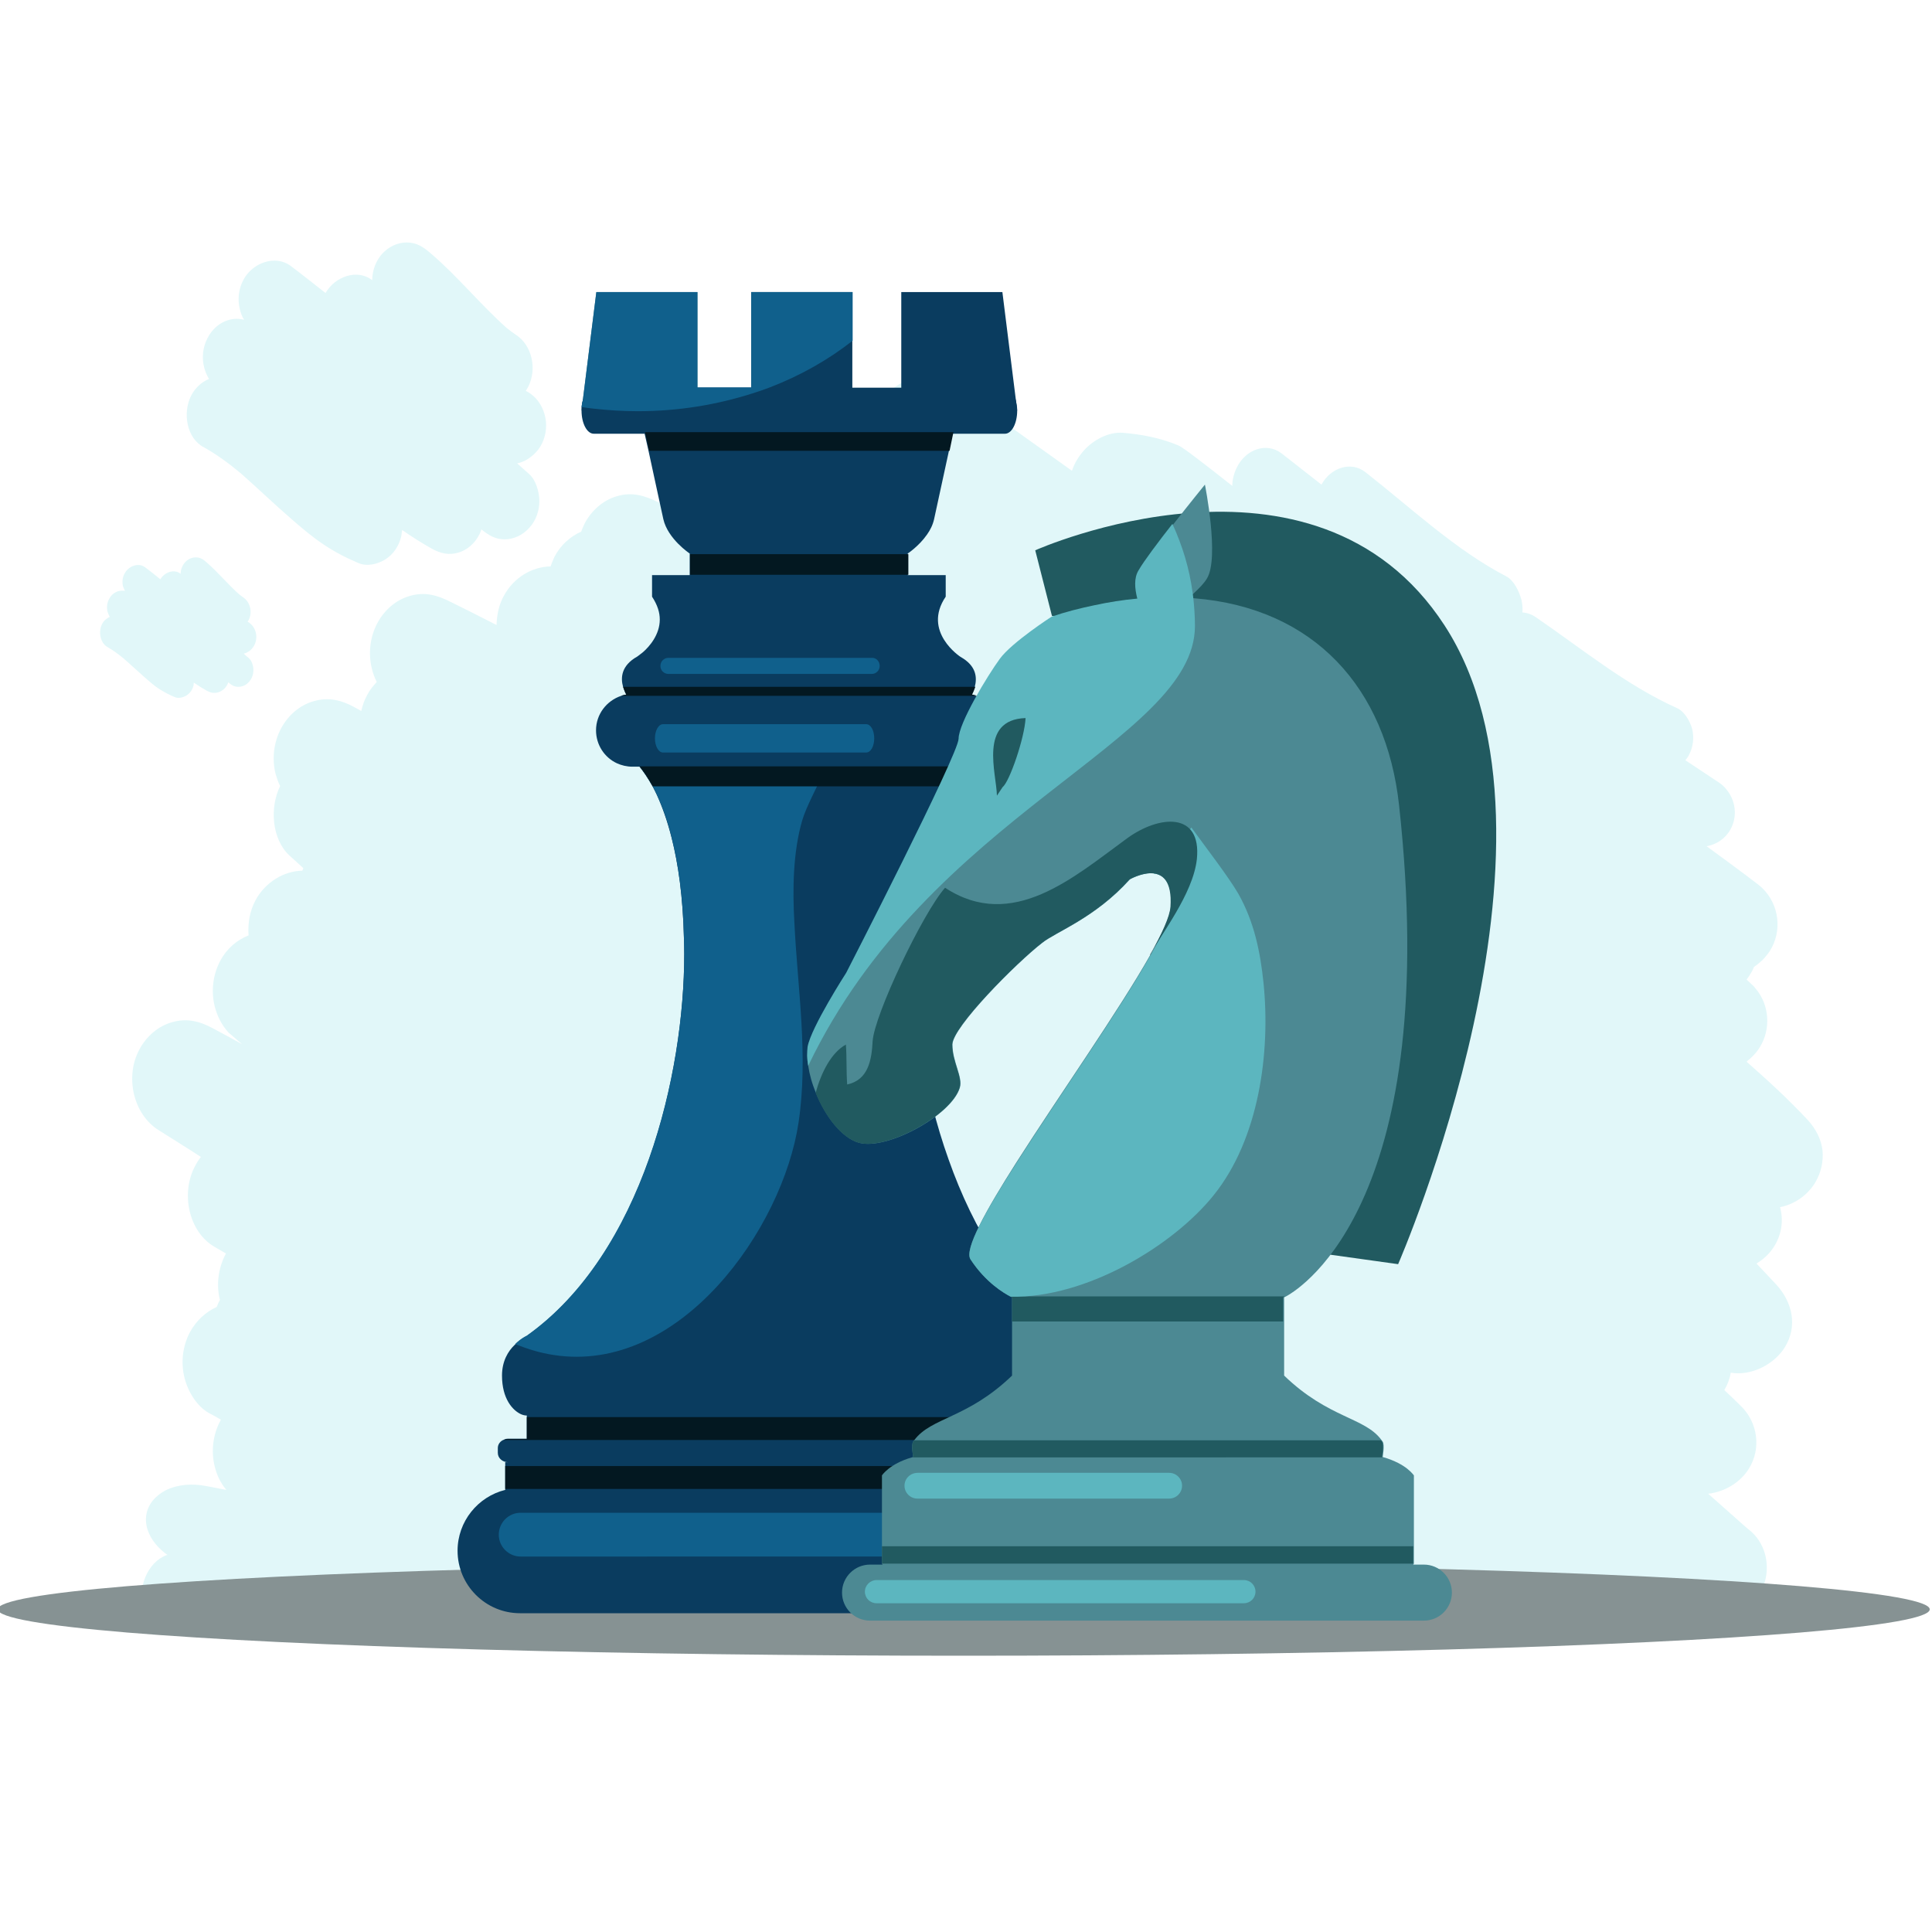 <?xml version="1.0" encoding="utf-8"?>
<!-- Generator: Adobe Illustrator 25.0.0, SVG Export Plug-In . SVG Version: 6.00 Build 0)  -->
<svg version="1.1" id="Layer_1" xmlns="http://www.w3.org/2000/svg" xmlns:xlink="http://www.w3.org/1999/xlink" x="0px" y="0px"
	 viewBox="0 0 600 600" style="enable-background:new 0 0 600 600;" xml:space="preserve">
<style type="text/css">
	.st0{fill:#E1F7F9;}
	.st1{fill:#869293;}
	.st2{fill:#0A3C5F;}
	.st3{fill:#031821;}
	.st4{fill:#10608C;}
	.st5{fill:#4C8993;}
	.st6{fill:#215A60;}
	.st7{fill:#5CB6BF;}
</style>
<g>
	<g>
		<g>
			<path class="st0" d="M563.7,367.3c-2.2,3.6-5.8,6.3-10,7.4c-0.3,0.1-0.6,0.1-0.9,0.2c1.1,3.9,0.6,8.2-1.7,12
				c-1.4,2.3-3.3,4.1-5.6,5.5c2.1,2.2,4.1,4.4,6.2,6.6c5,5.5,6.6,12.9,2.6,19.4c-3.2,5.2-10.3,9-16.8,7.9c-0.3,1.9-1,3.7-2,5.4
				c1.7,1.6,3.4,3.2,5.1,4.9c5.3,5.1,6.4,13.2,2.6,19.4c-2.6,4.3-7.5,7.3-12.7,7.9c3.5,3.1,7.1,6.3,10.6,9.4
				c0.9,0.8,1.8,1.6,2.7,2.3c5.1,4.5,6.2,12.1,3.4,18c-0.2,0.5-0.5,1-0.8,1.4c-0.9,1.5-2.1,2.8-3.4,3.9H43.2
				c0.1-1.7,0.4-3.5,0.9-5.6c0.2-0.7,0.3-1.3,0.5-2c1.1-3.7,3.4-6.5,6.1-7.9c0.4-0.2,0.8-0.4,1.3-0.5c-1-0.7-1.9-1.5-2.8-2.4
				c-2.3-2.4-4.3-5.9-3.8-9.8c0.5-3.9,3.4-6.5,6.1-7.9c3.9-1.9,8.4-2.1,12.5-1.3c2.1,0.4,4.2,0.8,6.3,1.2c-1.7-2-2.9-4.4-3.6-7.2
				c-1.2-4.7-0.6-9.9,1.7-14.2c0.1-0.1,0.1-0.3,0.2-0.4c-1.2-0.7-2.4-1.4-3.6-2c-3.8-2.1-6.6-6.6-7.7-11c-1.2-4.7-0.6-9.9,1.7-14.2
				c1.9-3.5,4.9-6.3,8.3-7.8c0.3-0.8,0.6-1.5,1-2.2c-1.2-4.7-0.5-9.8,1.7-14.1c0.1-0.1,0.1-0.2,0.2-0.3c-1.2-0.7-2.4-1.4-3.6-2.1
				c-8.1-4.7-10.5-16.8-6-25.1c0.5-1,1.1-1.9,1.8-2.8c-4.3-2.8-8.7-5.5-13.1-8.3c-7.9-4.9-10.6-16.6-6-25.1c2.2-4.1,5.8-7.2,10-8.4
				c4.6-1.4,8.7-0.4,12.9,1.9c3,1.6,6,3.2,9,4.9c-1.4-1.2-2.8-2.4-4.2-3.6c-2.1-2.3-3.5-5-4.3-8.1c-1.2-4.7-0.6-9.9,1.7-14.2
				c2-3.8,5.2-6.5,8.8-7.9c-0.3-3.8,0.4-7.7,2.2-11c3-5.5,8.7-9,14.5-9.1c0.1-0.3,0.2-0.5,0.3-0.8c-1.4-1.3-2.9-2.6-4.3-3.9
				c-5.5-5.1-6.2-14.9-2.9-21.6c-0.6-1.1-1-2.4-1.4-3.7c-1.2-4.7-0.6-9.9,1.7-14.2c2.2-4.1,5.8-7.2,10-8.4c4.6-1.4,8.8-0.4,12.9,1.9
				c0.7,0.4,1.3,0.7,2,1.1c0.4-1.7,0.9-3.3,1.8-4.9c0.8-1.6,1.9-2.9,3-4.1c-0.7-1.4-1.2-2.8-1.5-4.1c-1.2-4.7-0.6-9.9,1.7-14.2
				c2.2-4.1,5.8-7.2,10-8.4c4.7-1.4,8.6-0.3,12.9,1.9c4.7,2.3,9.4,4.7,14.1,7.1c0.1-3.2,0.8-6.5,2.3-9.1c3-5.6,8.7-9,14.5-9.1
				c0.3-1,0.8-2,1.2-3c1.9-3.6,4.9-6.3,8.3-7.8c0.3-0.9,0.7-1.7,1.1-2.6c2.2-4.1,5.8-7.2,10-8.4c4.7-1.4,8.6-0.2,12.9,1.9
				c5.5,2.6,11,5.4,16.4,8.2c2.2-4.1,5.8-7.1,10-8.4c1.5-0.2,3-0.4,4.5-0.7c3,0,5.8,0.8,8.5,2.5c3.9,1.8,7.7,3.7,11.6,5.6
				c1.2-4.5,4-8.4,7.6-10.8c3.6-2.3,8.9-3.5,12.9-1.9c1,0.4,2,0.8,3,1.3c-1.2-1.1-2.4-2.2-3.6-3.3c-2.1-2.3-3.5-5-4.3-8.1
				c-1.2-4.7-0.6-9.9,1.7-14.2c2.2-4.1,5.8-7.2,10-8.4c4.2-1.3,9.2-0.8,12.9,1.9c12.4,8.8,24.8,17.6,37.2,26.5
				c0.8-2.4,2.1-4.5,3.8-6.4c2.9-3.2,7.6-5.7,11.9-5.4c6,0.5,11.9,1.6,17.5,4c1.2,0.5,7.5,5.3,16.6,12.5c0-1.9,0.5-3.9,1.4-5.7
				c2.7-5.6,9.2-8,13.9-4.4c4.1,3.2,8.3,6.5,12.4,9.7c2.8-5.2,9.1-7.4,13.6-3.9c14.3,11.2,28,24.2,43.8,32.4c2.3,1.2,4,4.6,4.7,7.3
				c0.3,1.3,0.4,2.6,0.3,3.9c1.5,0.1,2.9,0.6,4.2,1.5c14.3,9.8,28,21.1,43.8,28.2c2.3,1,4,4,4.7,6.4c0.7,2.8,0.3,5.8-1,8.2
				c-0.3,0.6-0.7,1.1-1.1,1.6c3.5,2.3,6.9,4.6,10.4,6.9c0.9,0.6,1.7,1.3,2.3,2.1c2.9,3.4,3.6,8.4,1.3,12.5c-1.6,2.9-4.4,4.7-7.4,5.2
				c9.7,7.1,16.3,12,17.2,12.9c5.5,5.3,6.3,13.6,2.4,19.7c-0.7,1-1.5,2-2.4,2.9c-0.8,0.7-1.6,1.4-2.5,2c-0.3,0.8-0.7,1.6-1.2,2.3
				c-0.3,0.6-0.7,1.1-1.1,1.6c0.5,0.5,1.1,1,1.6,1.5c0.5,0.4,0.9,0.9,1.3,1.4c4.2,5,4.7,12.4,1.3,18c-1.1,1.8-2.5,3.3-4.1,4.5
				c0,0.1,0,0.2,0,0.2c6.5,5.7,12.9,11.6,18.8,17.9c2.6,2.8,4.3,6.1,4.7,9.6C566.3,360.7,565.6,364.1,563.7,367.3z"/>
			<path class="st0" d="M59.4,122.8c1.2-2.3,3.2-4.2,5.5-5.1c-0.7-1.2-1.2-2.4-1.5-3.6c-0.8-3.1-0.4-6.4,1.1-9.2
				c1.4-2.7,3.7-4.7,6.4-5.5c1.7-0.5,3.3-0.5,4.9-0.1c-0.6-0.9-1-2-1.3-3.2c-0.8-3.1-0.4-6.4,1.1-9.2c2.8-5.3,9.9-7.9,14.7-4.3
				c3.6,2.7,7.2,5.6,10.8,8.4c2.9-5.1,9.8-7.6,14.5-4c0,0,0,0,0,0c0-3.1,1.2-6.1,3.1-8.2c2-2.2,4.8-3.5,7.6-3.5
				c3.1,0,5.2,1.4,7.6,3.5c8.3,7.1,15.3,15.8,23.5,23.1c0.9,0.7,1.8,1.4,2.7,2c5.1,3.2,6.8,10.7,3.9,16.3c-0.2,0.4-0.5,0.8-0.7,1.2
				c1.1,0.5,2.1,1.3,3.1,2.3c2,2.2,3.2,5.3,3.2,8.4c0,3.1-1.1,6.2-3.2,8.4c-1.5,1.6-3.6,3-5.8,3.4c1.2,1.1,2.5,2.2,3.7,3.3
				c2.1,1.8,3.2,5.6,3.2,8.4c0,3.1-1.1,6.2-3.2,8.4c-2,2.2-4.8,3.5-7.6,3.5c-2.9,0-5-1.3-7.2-3.1c-0.2,0.6-0.4,1.2-0.7,1.7
				c-1.4,2.7-3.7,4.7-6.4,5.5c-2.9,0.9-5.6,0.3-8.3-1.2c-3.2-1.8-6.2-3.7-9.2-5.8c-0.1,0.7-0.2,1.4-0.3,2c-0.7,3-2.5,5.6-4.9,7.1
				c-2.3,1.5-5.7,2.3-8.3,1.2c-3.8-1.6-7.5-3.5-10.9-5.8c-3.6-2.4-6.9-5.2-10.2-8.1c-5.2-4.5-10.2-9.3-15.4-13.9
				c-3.7-3.1-7.5-5.9-11.6-8.2C58,136.2,56.6,128.2,59.4,122.8z"/>
			<path class="st0" d="M31.7,193.8c0.5-1,1.4-1.8,2.4-2.2c-0.3-0.5-0.5-1.1-0.7-1.6c-0.3-1.3-0.2-2.8,0.5-4c0.6-1.2,1.6-2,2.8-2.4
				c0.8-0.2,1.5-0.2,2.1-0.1c-0.2-0.4-0.4-0.9-0.6-1.4c-0.3-1.3-0.2-2.8,0.5-4c1.2-2.3,4.3-3.5,6.4-1.9c1.6,1.2,3.1,2.4,4.7,3.7
				c1.3-2.2,4.3-3.3,6.3-1.7c0,0,0,0,0,0c0-1.3,0.5-2.6,1.4-3.6c0.9-1,2.1-1.5,3.3-1.5c1.4,0,2.3,0.6,3.3,1.5
				c3.6,3.1,6.7,6.9,10.2,10c0.4,0.3,0.8,0.6,1.2,0.9c2.2,1.4,3,4.7,1.7,7.1c-0.1,0.2-0.2,0.3-0.3,0.5c0.5,0.2,0.9,0.6,1.3,1
				c0.9,1,1.4,2.3,1.4,3.7c0,1.4-0.5,2.7-1.4,3.7c-0.6,0.7-1.6,1.3-2.5,1.5c0.5,0.5,1.1,1,1.6,1.4c0.9,0.8,1.4,2.4,1.4,3.7
				c0,1.4-0.5,2.7-1.4,3.7c-0.9,1-2.1,1.5-3.3,1.5c-1.3,0-2.2-0.6-3.1-1.4c-0.1,0.3-0.2,0.5-0.3,0.7c-0.6,1.2-1.6,2-2.8,2.4
				c-1.3,0.4-2.5,0.1-3.6-0.5c-1.4-0.8-2.7-1.6-4-2.5c0,0.3-0.1,0.6-0.1,0.9c-0.3,1.3-1.1,2.4-2.2,3.1c-1,0.6-2.5,1-3.6,0.5
				c-1.7-0.7-3.2-1.5-4.8-2.5c-1.6-1-3-2.3-4.4-3.5c-2.3-2-4.5-4.1-6.7-6c-1.6-1.3-3.3-2.6-5.1-3.6
				C31.1,199.6,30.5,196.1,31.7,193.8z"/>
		</g>
	</g>
	<ellipse class="st1" cx="299.3" cy="499.8" rx="300" ry="14.4"/>
	<g>
		<g>
			<g>
				<g>
					<g>
						<path class="st2" d="M354.4,481.6c0,10.7-8.7,19.4-19.4,19.4H161.5c-10.7,0-19.4-8.7-19.4-19.4c0-9.1,6.3-16.8,14.8-18.9v-8.6
							h0.9c-1.8,0-3.2-1.3-3.2-2.9v-1.5c0-1.2,0.8-2.2,1.9-2.6c0.4-0.2,0.8-0.3,1.3-0.3h5.8v-7.2c-0.5,0-1.1-0.1-1.8-0.4
							c-2.6-1.2-5.9-4.8-5.9-12c0-4.5,1.9-7.6,3.9-9.5c0.1-0.1,0.2-0.2,0.2-0.2c1.9-1.8,3.6-2.6,3.6-2.6
							c36.1-25.6,48.9-81.4,48.9-118.6c0-1.7,0-3.3-0.1-4.9c-0.3-13-1.8-23.2-3.8-31.1c-1.4-5.5-3-9.9-4.6-13.4
							c-0.4-0.9-0.9-1.8-1.3-2.6c-1.5-2.7-2.9-4.7-4.1-6.2l0,0h-2.2c-1.7,0-3.4-0.4-4.9-1.1c0,0,0,0,0,0c-3.8-1.8-6.4-5.7-6.4-10.2
							c0-5,3.3-9.2,7.8-10.7c0.5-0.2,1.1-0.3,1.6-0.4c-0.4-0.7-0.7-1.5-1-2.4c-0.8-2.8-0.6-6.6,4.4-9.4c0,0,0.7-0.5,1.7-1.3
							c2.1-1.8,5.3-5.5,5.3-10.2c0-2.2-0.7-4.5-2.4-7.1v-6.7h11.7v-6.7c0,0-6.8-4.5-8.2-10.7l-2.5-11.5l-2.1-9.7l-1.3-5.7h95.8
							l-1.2,5.7l-4.6,21.2c-0.4,1.8-1.2,3.4-2.2,4.8c-2.5,3.6-6,5.9-6,5.9v6.7h11.8v6.7c-7.4,10.9,4.6,18.7,4.6,18.7
							c5,2.8,5.2,6.5,4.4,9.4c-0.3,0.9-0.7,1.8-1,2.4c0.6,0.1,1.1,0.2,1.6,0.4c4.5,1.5,7.8,5.7,7.8,10.7c0,6.2-5,11.3-11.3,11.3
							h-2.3l0,0c-0.2,0.2-0.4,0.5-0.6,0.8c-1,1.4-2.2,3.1-3.5,5.4c-2,3.8-4.1,8.9-5.9,15.8c-2,7.8-3.5,18-3.8,30.9
							c0,1.7-0.1,3.5-0.1,5.3c0,18.6,3.2,41.9,11,63.7c7.7,21.8,19.9,42.2,38,54.9c0,0,7.7,3.5,7.7,12.4c0,4.5-1.3,7.6-2.9,9.5
							c-1.6,2-3.5,2.9-4.9,2.9v7.2h5.8c0.5,0,0.9,0.1,1.3,0.3c1.1,0.5,1.9,1.5,1.9,2.6v1.5c0,1.6-1.5,2.9-3.2,2.9h0.9v8.6
							C348.1,464.8,354.4,472.5,354.4,481.6z"/>
						<rect x="214.3" y="172.1" class="st3" width="67.8" height="6.4"/>
						<path class="st3" d="M340,447.2H156.5c0.4-0.2,0.8-0.3,1.3-0.3h5.8v-6.8h169.3v6.8h5.8C339.1,446.9,339.6,447,340,447.2z"/>
						<rect x="156.9" y="455.3" class="st3" width="182.7" height="7.1"/>
						<path class="st3" d="M192.9,216.1c0.5-0.2,1.1-0.3,1.6-0.4c-0.4-0.7-0.7-1.5-1-2.4h109.4c-0.3,0.9-0.7,1.8-1,2.4
							c0.6,0.1,1.1,0.2,1.6,0.4H192.9z"/>
						<path class="st4" d="M273.2,206.8c0,1.4-1.1,2.5-2.5,2.5h-63.1c-1.4,0-2.5-1.1-2.5-2.5l0,0c0-1.4,1.1-2.5,2.5-2.5h63.1
							C272.1,204.2,273.2,205.4,273.2,206.8L273.2,206.8z"/>
						<path class="st4" d="M271.5,229.3c0,2.5-1.1,4.4-2.5,4.4h-63.1c-1.4,0-2.5-2-2.5-4.4l0,0c0-2.4,1.1-4.4,2.5-4.4H269
							C270.4,224.9,271.5,226.8,271.5,229.3L271.5,229.3z"/>
						<path class="st4" d="M249.1,254.9c1.2-4.2,4.7-10.6,7.3-16.3h-57.3c1.1,1.4,2.3,3.2,3.6,5.6c0.4,0.8,0.9,1.7,1.3,2.6
							c1.6,3.5,3.3,7.9,4.6,13.4c2,7.9,3.5,18.1,3.8,31.1c0,1.6,0.1,3.2,0.1,4.9c0,37.2-12.9,93-48.9,118.6c0,0-1.8,0.8-3.6,2.6
							c3.9,1.6,7.9,2.8,11.9,3.4c39.3,6.1,71.2-39.3,76.1-72.2c3.1-20.8-0.3-41.4-1.3-62.1C246.1,276.1,246.3,264.6,249.1,254.9z"/>
						<path class="st3" d="M297.8,238c-0.2,0.2-0.4,0.5-0.6,0.8c-1,1.4-2.2,3.1-3.5,5.4h-91c-1.5-2.7-2.9-4.7-4.1-6.2H297.8z"/>
						<path class="st4" d="M285.9,476.6c0,3.7-3,6.8-6.8,6.8H161.7c-3.7,0-6.8-3-6.8-6.8l0,0c0-3.7,3-6.8,6.8-6.8h117.4
							C282.9,469.8,285.9,472.8,285.9,476.6L285.9,476.6z"/>
					</g>
					<g>
						<g>
							<polygon class="st5" points="216.6,90.7 216.6,122.3 184.3,127 180.6,127.5 180.7,126.5 181,124.3 185.2,90.7 							"/>
							<polygon class="st2" points="315.9,127.5 279.9,122.3 279.9,90.7 311.3,90.7 							"/>
							<rect x="233.3" y="90.7" class="st2" width="31.4" height="31.6"/>
						</g>
						<path class="st2" d="M315.9,127.5c0,4-1.7,7.2-3.8,7.2H184.4c-2.1,0-3.8-3.2-3.8-7.2c0-0.3,0-0.7,0-1c0.1-0.8,0.2-1.5,0.4-2.1
							c0.2-0.7,0.4-1.3,0.7-1.9c0.7-1.3,1.6-2.1,2.7-2.1h127.7c1.5,0,2.8,1.6,3.4,4C315.7,125.3,315.9,126.4,315.9,127.5z"/>
					</g>
					<polygon class="st3" points="296.1,134.2 294.9,140 201.6,140 200.3,134.2 					"/>
				</g>
				<path class="st4" d="M264.8,90.7v15.1c-7.5,5.9-16.1,10.8-25.7,14.5c-1.8,0.7-3.6,1.3-5.5,1.9c-11,3.5-22.9,5.5-35.5,5.5
					c-4.7,0-9.3-0.3-13.8-0.8c-1.2-0.1-2.4-0.3-3.6-0.5c0,0-0.1,0-0.1,0c0.1-0.8,0.2-1.5,0.4-2.1l4.2-33.6h31.4v29.6h16.7V90.7
					H264.8z"/>
			</g>
		</g>
		<g>
			<g>
				<path class="st6" d="M326.7,191.3l-5.2-20.4c0,0,86.7-38.8,127.1,23.3c43.2,66.4-14.4,198.4-14.4,198.4l-30.8-4.3
					C403.4,388.3,474.8,189.6,326.7,191.3z"/>
				<path class="st5" d="M251,331c0.4,2.7,1.2,5.6,2.4,8.4c2.9,7.2,8,14,13.4,15.5c8.6,2.4,28.7-8.5,31.3-17.1c1-3.3-2.3-8-2.3-13.4
					c0-5.4,19.9-25.4,27.9-31.6c4.4-3.5,16.4-7.7,27.2-19.7c0,0,3.8-2.2,7.3-1.9c3.1,0.3,6,2.6,5.4,10.4c-0.2,3-2.6,8.3-6.4,15
					c-9.7,17.2-28.3,43.6-41.5,64.3c-9.6,15.1-16.3,27.1-14.3,30.2c4.7,7.2,10.4,10.5,12.3,11.5c0.1,0,0.1,0.1,0.2,0.1
					c0.3,0.1,0.4,0.2,0.4,0.2v24.3c-13.9,13.4-25.1,12.9-30.4,20.1c-0.1,0.1-0.2,0.3-0.3,0.4c-0.7,1,0,4.8,0,4.8
					c-0.1,0-0.3,0.1-0.4,0.1c-7,2-9.3,5.6-9.3,5.6v27.4c0,0,0,0.1,0.2,0.3h-3.9c-4.8,0-8.7,3.9-8.7,8.7c0,4.8,3.9,8.7,8.7,8.7h172
					c4.8,0,8.7-3.9,8.7-8.7c0-4.8-3.9-8.7-8.7-8.7h-3.3c0.1-0.2,0.2-0.3,0.2-0.3h0v-27.4c0,0-0.6-0.9-2.1-2.1
					c-1.4-1.1-3.8-2.5-7.2-3.5c-0.1,0-0.3-0.1-0.4-0.1c0,0,0.7-3.8,0-4.8c-0.1-0.1-0.2-0.3-0.3-0.4c-5.2-7.2-16.4-6.7-30.3-20.1
					v-24.3c0,0,0.2-0.1,0.6-0.3c5.5-3,48.4-30.9,35.1-152.5c-4-36.6-26.5-61.3-63.6-64.3c-0.6-0.1-1.2-0.1-1.8-0.1
					c0.6-0.5,1.1-1,1.6-1.4c1.7-1.6,3.2-3.1,4.1-4.6c4-6.3-0.6-29.2-0.6-29.2s-4.8,5.9-9.8,12.3c-4.4,5.6-8.9,11.6-10.5,14.4
					c-1.5,2.4-1.2,5.7-0.4,8.8c-4.4,0.4-8.9,1.1-13.5,2.1c-4.3,0.9-8.7,2-13.1,3.5c0,0-12.4,8-16.1,13.1c-3.8,5.2-12.8,20-12.8,24.8
					c0,4.8-34.9,72.7-34.9,72.7s-10.9,16.9-12,23C250.6,326.8,250.6,328.8,251,331z"/>
				<path class="st7" d="M251,331c37.5-78.5,120.1-100.8,120.1-136.6c0-2.9-0.2-5.8-0.5-8.6c-0.1-0.5-0.1-1.1-0.2-1.6
					c-1-7.6-3.2-14.8-6.3-21.5c-4.4,5.6-8.9,11.6-10.5,14.4c-1.5,2.4-1.2,5.7-0.4,8.8c-4.4,0.4-8.9,1.1-13.5,2.1
					c-4.3,0.9-8.7,2-13.1,3.5c0,0-12.4,8-16.1,13.1c-3.8,5.2-12.8,20-12.8,24.8c0,4.8-34.9,72.7-34.9,72.7s-10.9,16.9-12,23
					C250.6,326.8,250.6,328.8,251,331z"/>
				<path class="st6" d="M318.5,223c-0.3,6.2-5,19.8-7.1,21.4l-1.8,2.7C309.5,240.3,303.8,223.5,318.5,223z"/>
				<path class="st6" d="M429.6,452.6c-0.1,0-0.3-0.1-0.4-0.1c0,0,0.7-3.8,0-4.8c-0.1-0.1-0.2-0.3-0.3-0.4H283.9
					c-0.1,0.1-0.2,0.3-0.3,0.4c-0.7,1,0,4.8,0,4.8c-0.1,0-0.3,0.1-0.4,0.1H429.6z"/>
				<rect x="273.9" y="480.2" class="st6" width="165" height="5.4"/>
				<path class="st6" d="M313.7,402.6c0.4,0.2,0.6,0.3,0.6,0.3v7.5h84.2v-7.5c0,0,0.2-0.1,0.6-0.3H313.7z"/>
				<path class="st7" d="M268.6,494.3c0,2,1.6,3.6,3.6,3.6h114.1c2,0,3.6-1.6,3.6-3.6l0,0c0-2-1.6-3.6-3.6-3.6H272.2
					C270.3,490.7,268.6,492.3,268.6,494.3L268.6,494.3z"/>
				<path class="st7" d="M280.9,461.4c0,2.2,1.8,4,4,4h78.2c2.2,0,4-1.8,4-4l0,0c0-2.2-1.8-4-4-4H285
					C282.7,457.4,280.9,459.2,280.9,461.4L280.9,461.4z"/>
				<path class="st7" d="M301.4,391.1c4.7,7.2,10.4,10.5,12.3,11.5c0.1,0,0.1,0.1,0.2,0.1c23.4,0.5,50.4-15.8,63-31.5
					c14.1-17.5,17.7-44.3,15.5-65.9c-1-9.7-2.9-19-7.8-27.7c-3-5.2-10.1-14.4-14.6-20.6l-11.7,14.3c3.1,0.3,6,2.6,5.4,10.4
					c-0.2,3-2.6,8.3-6.4,15c-9.7,17.2-28.3,43.6-41.5,64.3C306.1,376.1,299.4,388.1,301.4,391.1z"/>
				<path class="st6" d="M253.3,339.4c2.9,7.2,8,14,13.4,15.5c8.6,2.4,28.7-8.5,31.3-17.1c1-3.3-2.3-8-2.3-13.4
					c0-5.4,19.9-25.4,27.9-31.6c4.4-3.5,16.4-7.7,27.2-19.7c0,0,13.8-7.9,12.7,8.5c-0.2,3-2.6,8.3-6.4,15l0.2-0.1
					c2.9-6,13.2-18.7,14.4-29.7c1.5-14.9-11.8-13.6-21.6-6.5c-16.6,12.1-35.7,29.1-56.6,15.4c-6.9,7.8-22,39.5-22.5,47.7
					c-0.3,5.9-1.4,12-7.9,13.4c-0.3-4.1-0.1-8.3-0.4-12.4C258.2,326.9,255.1,332.9,253.3,339.4z"/>
			</g>
		</g>
	</g>
</g>
</svg>

